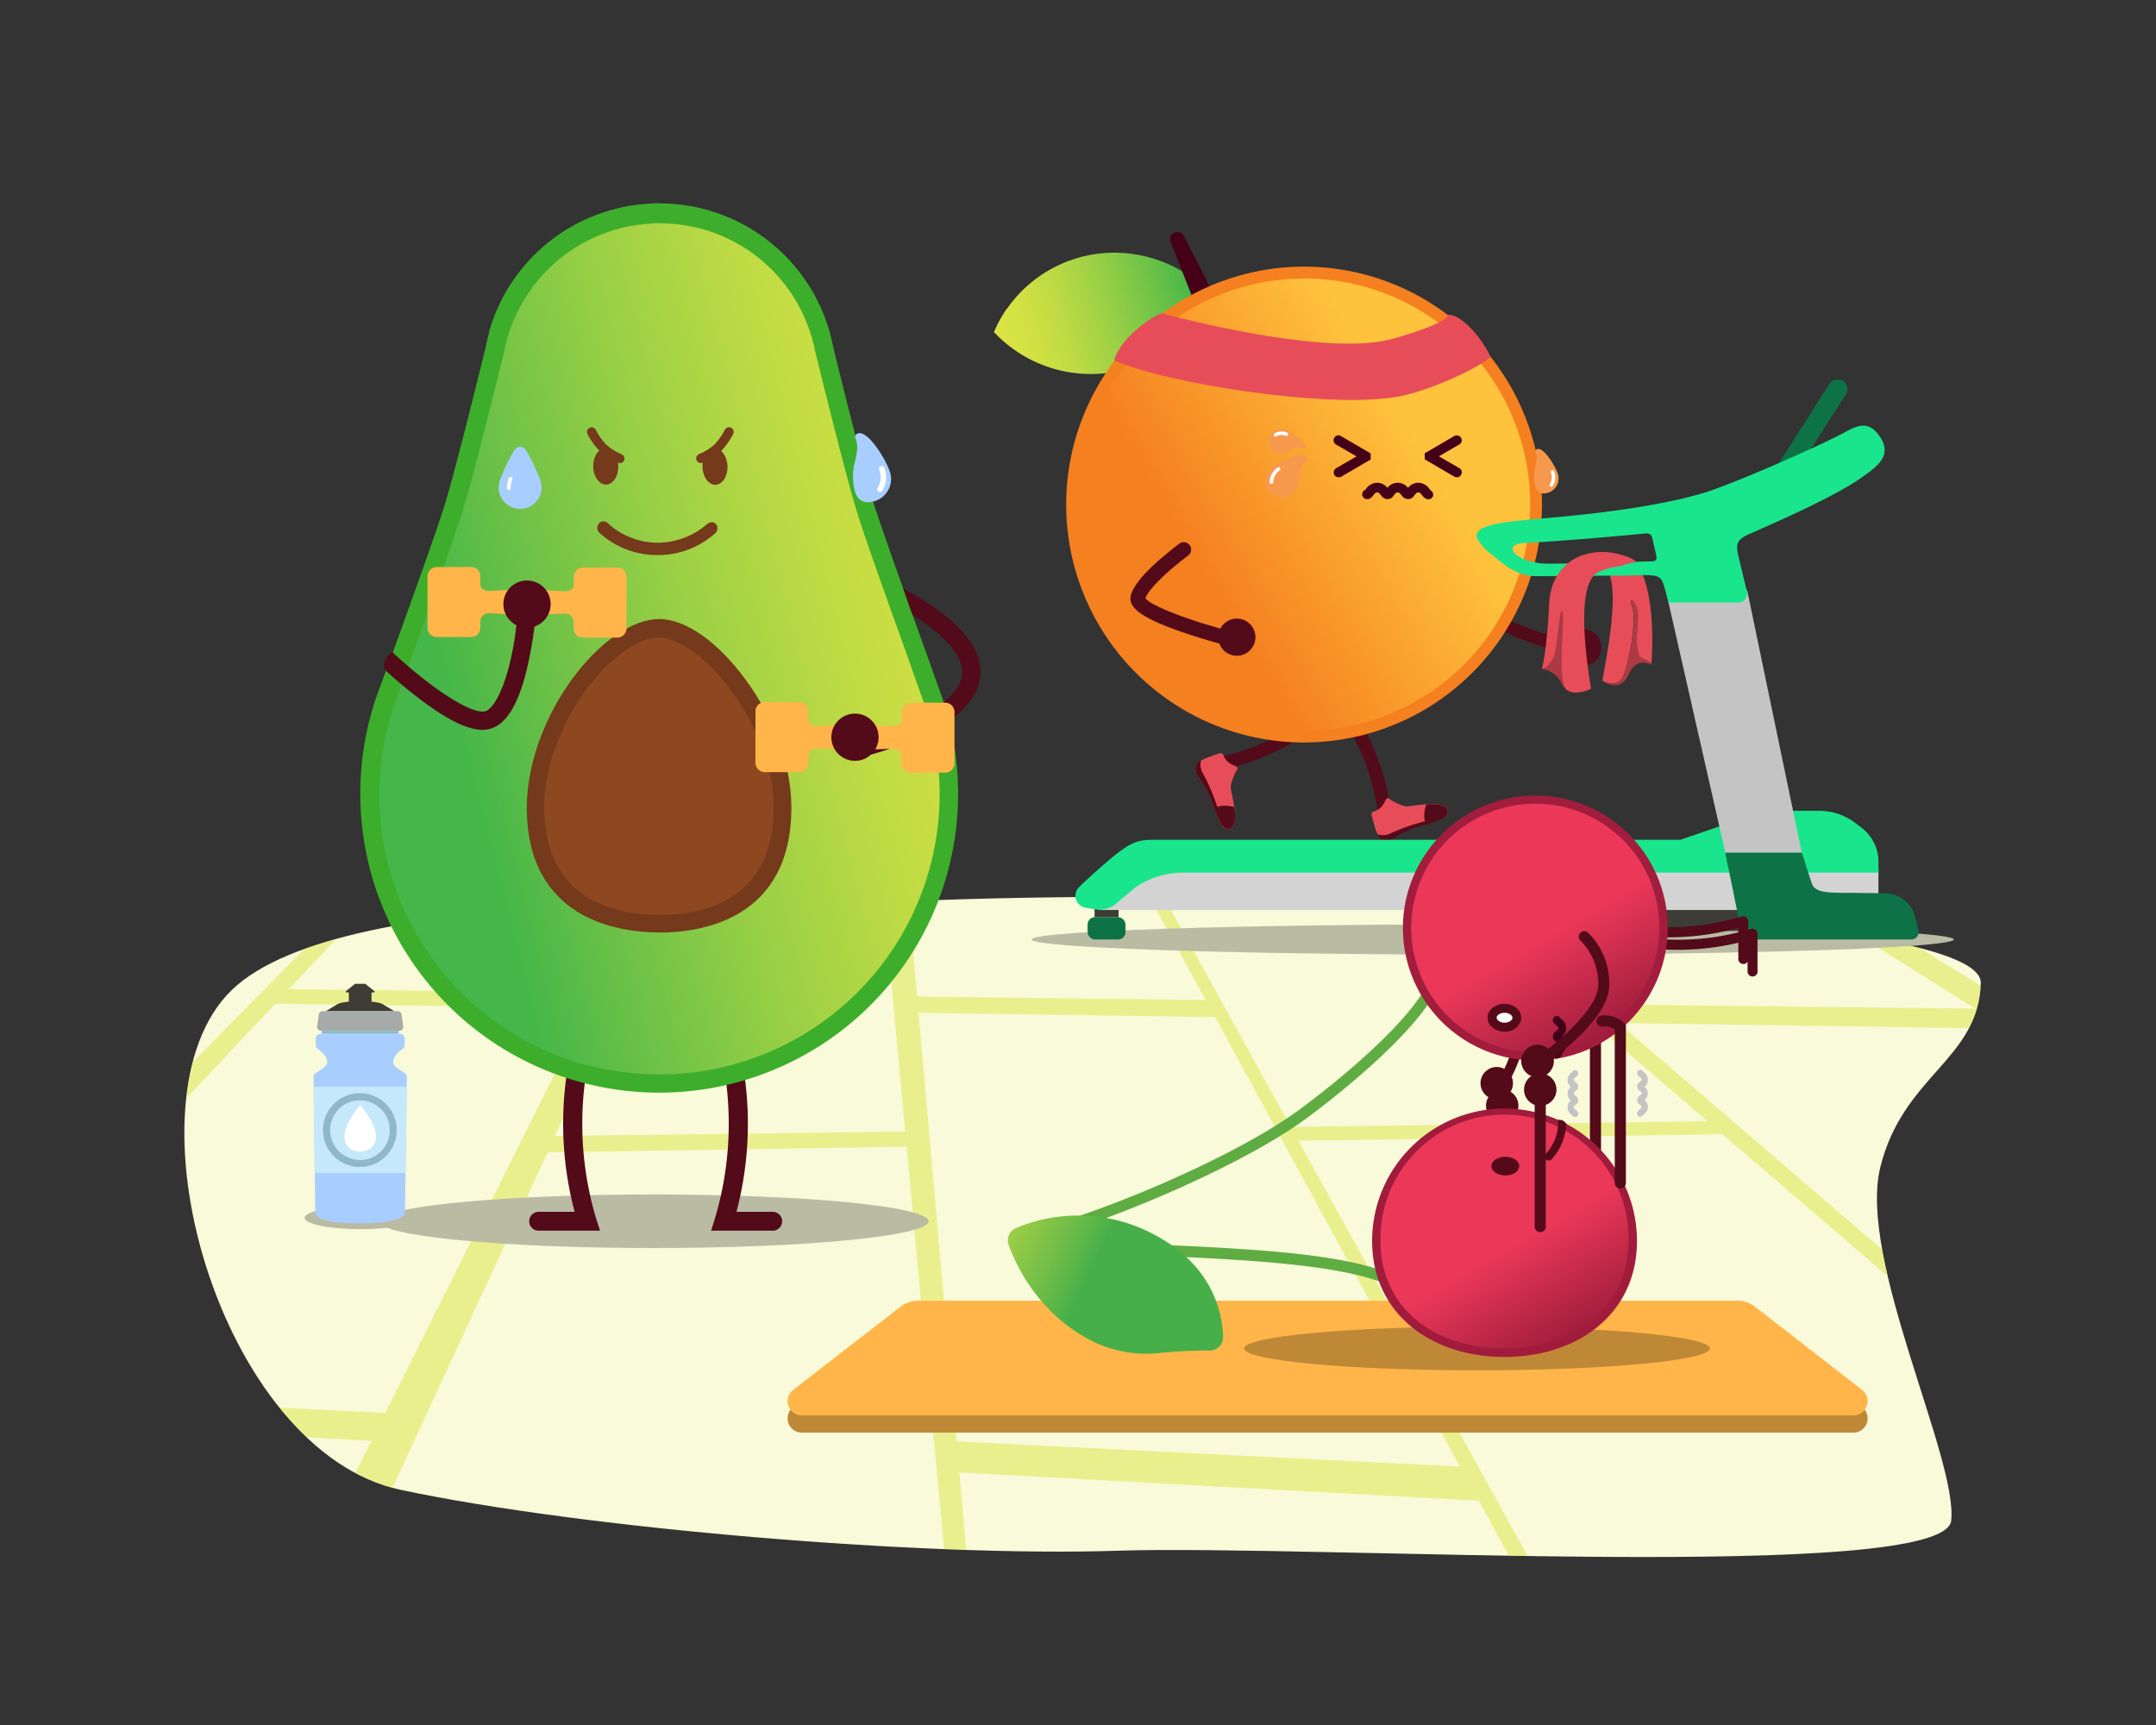<svg id="Layer_1" data-name="Layer 1" xmlns="http://www.w3.org/2000/svg" xmlns:xlink="http://www.w3.org/1999/xlink" viewBox="0 0 500 400"><rect x="0" y="0" width="500" height="400" fill="#333333" stroke="none"/><defs><style>.cls-1{fill:none;}.cls-2{clip-path:url(#clip-path);}.cls-3{fill:#f8fad9;}.cls-4{opacity:0.5;}.cls-5{fill:#dbe442;}.cls-6{fill:#bf8837;}.cls-7{fill:#e74d59;}.cls-8{fill:url(#linear-gradient);}.cls-9{fill:#530a19;}.cls-10{fill:#450018;}.cls-11{fill:url(#linear-gradient-2);}.cls-12{fill:#f58020;}.cls-13{fill:#f7994d;}.cls-14{fill:#fff;}.cls-15{fill:#440018;}.cls-16{fill:#babba3;}.cls-17{fill:#3d3c35;}.cls-18{fill:#0d7346;}.cls-19{fill:#d3d3d3;}.cls-20{fill:#19e68c;}.cls-21{fill:#c4c4c4;}.cls-22{fill:#ad3a43;}.cls-23{fill:#aa2624;}.cls-24{fill:#ffb549;}.cls-25{fill:#5fac43;}.cls-26{fill:url(#linear-gradient-3);}.cls-27{fill:url(#linear-gradient-4);}.cls-28{fill:#a21d3d;}.cls-29{fill:url(#linear-gradient-5);}.cls-30{fill:#a11b3c;}.cls-31{fill:#540a18;}.cls-32{fill:#3dae2b;}.cls-33{fill:url(#linear-gradient-6);}.cls-34{fill:#8e481f;}.cls-35{fill:#75391c;}.cls-36,.cls-39{fill:#a8ceff;}.cls-37{fill:#a6aaa9;}.cls-38{fill:#8fb8c8;}.cls-39{isolation:isolate;}.cls-40{fill:#c6e8fb;}</style><clipPath id="clip-path"><path class="cls-1" d="M216.15,208.76C183.91,210,79.81,204.32,53.74,229.58S50.91,336.53,92.88,345.46,214,361.08,259.23,359.59s191.79,7.62,193.28-7-21.69-60.52-16.45-81.89S458.79,245.8,459.37,228,289.27,205.91,216.15,208.76Z"/></clipPath><linearGradient id="linear-gradient" x1="-2607.02" y1="4985.94" x2="-2605.66" y2="4985.38" gradientTransform="matrix(26.27, -24.61, -19.14, -20.43, 164154.6, 37800.5)" gradientUnits="userSpaceOnUse"><stop offset="0" stop-color="#dae343"/><stop offset="0.11" stop-color="#d2e143"/><stop offset="0.28" stop-color="#beda44"/><stop offset="0.49" stop-color="#9bd046"/><stop offset="0.73" stop-color="#6cc247"/><stop offset="0.9" stop-color="#45b649"/><stop offset="1" stop-color="#45b649"/></linearGradient><linearGradient id="linear-gradient-2" x1="-2593.51" y1="4918.37" x2="-2593.35" y2="4917.75" gradientTransform="translate(-446700.41 -235593.76) rotate(-90) scale(90.89)" gradientUnits="userSpaceOnUse"><stop offset="0" stop-color="#fec23c"/><stop offset="0.99" stop-color="#f58020"/></linearGradient><linearGradient id="linear-gradient-3" x1="-7374.97" y1="-488.68" x2="-7413.02" y2="-456.88" gradientTransform="matrix(-1.09, 0.17, 0.35, 1.03, -7668.42, 2065.2)" gradientUnits="userSpaceOnUse"><stop offset="0" stop-color="#d7e043"/><stop offset="0.09" stop-color="#cfdd43"/><stop offset="0.23" stop-color="#bbd644"/><stop offset="0.4" stop-color="#98cb46"/><stop offset="0.6" stop-color="#6abb48"/><stop offset="0.73" stop-color="#46af49"/><stop offset="0.95" stop-color="#46af49"/></linearGradient><linearGradient id="linear-gradient-4" x1="-3069.44" y1="7081.93" x2="-3120.96" y2="7111.68" gradientTransform="translate(7452.86 3310.39) rotate(90)" gradientUnits="userSpaceOnUse"><stop offset="0" stop-color="#a01d3d"/><stop offset="0.45" stop-color="#eb3858"/></linearGradient><linearGradient id="linear-gradient-5" x1="-207.55" y1="7090.05" x2="-158.05" y2="7118.62" gradientTransform="matrix(0, -1, -1, 0, 7452.86, 103.85)" xlink:href="#linear-gradient-4"/><linearGradient id="linear-gradient-6" x1="-4473.25" y1="3457.34" x2="-4473.82" y2="3457.56" gradientTransform="translate(1014442.93 -1191593.29) scale(226.73 344.69)" gradientUnits="userSpaceOnUse"><stop offset="0" stop-color="#dae343"/><stop offset="0.11" stop-color="#d2e043"/><stop offset="0.28" stop-color="#bdda44"/><stop offset="0.49" stop-color="#9bd045"/><stop offset="0.73" stop-color="#6cc147"/><stop offset="0.9" stop-color="#45b649"/><stop offset="1" stop-color="#45b649"/></linearGradient></defs><g class="cls-2"><polygon class="cls-3" points="731.12 386.39 731.12 325.32 576.18 177.53 -21.93 210.16 -311.68 325.32 -311.68 386.39 731.12 386.39"/><g class="cls-4"><path class="cls-5" d="M679.82,365.73l-14-8.67-155.9-96.41,71.77-1.12L579,258.37l-71.36.89L473.32,238h0l-5.37-3.32-56.62-35h-6.47l55.47,34.94-90.15-1.06-37.06-31.88-3.72.22,36.75,31.62,3.48,3,28.08,24.15L299,261.89l-14.67-26.63h0l-1.5-2.74L266.7,203.34l-1.86.07,15.85,29.08-68.57-.8-2.52-30.43-4.47.11,2.61,30.27.23,2.51L210.66,263l-82.94,1.05L142,233.18l1.06-2.3h0l11.55-25h-3.73l-12.45,24.93L65.57,230l21.07-22.35L84,207.36,61.74,229.93l-2,2.06-32.9,33.32h0l-86.69,1.09,57.09-35.32,3-1.86h0L33,208.93H30.44l-33,20.24h0l-65.3-.76L-72,230.07l66.47,1-57.65,35.41-5.16,3.16-76.48,47-128.65-6.42-8.39,3.32,130.55,7.09-107.2,65.84h4.7l106.09-65.64,6.48-4L-65,269.56l89-1.39-53.46,54.17-4.54,4.6L-92.69,386.4h10.8l55.65-59,113.38,6.17L60.75,386.4H71.17L95.4,334l2.44-5.27,28.71-62.11,84.31-1.31,6.45,69.38.56,6,4.26,45.77h3.72l-4-45.56,121.56,6.61,21.23,38.95h3l-21.4-38.8-3.68-6.69-42.47-77,99.59-1.55h0l100.5,86.44,8.91,7.66L543.9,386.4h4l-34.55-29.71,154.12,8.37,33.87,21.34h11.92ZM89.75,328.3l-111.61-5.57,51.5-54.65,2.68-2.84,31.3-33.19,73.65,1.07-15.48,31-1.28,2.56Zm250,12.48-118.44-5.91-6.19-69.66-.2-2.27-2.55-28.73,69.84,1,14.55,26.69,1.09,2h0ZM504.41,349,403.59,262.29l-2-1.69-27.95-24,91.87,1.34,34.09,21.47,2.22,1.4,151.95,95.7Z"/><path class="cls-5" d="M715.44,387h-14.3l-33.89-21.34-152.11-8.27L549.57,387h-5.9l-43.9-37.75L399.46,263l-98.33,1.53L368.69,387h-4.47l-21.24-39-120.5-6.56L226.53,387h-5l-11.27-121.1L127,267.21,71.57,387H59.73L86.16,334.1-26,328l-55.64,59H-94.19L22.48,268.82l-87.28,1.36L-253.66,387h-7.1l107.38-65.94-131.39-7.14,11.16-4.42,128.6,6.42L-7.72,231.63l-67.48-1,7.24-2.86h.12l65.13.75,33-20.24h4.94l-92.84,57.45,84.19-1.06,57.22-58,4.18.43L67,229.37l71,.83,12.46-24.94h5.08l-26.86,58.15,81.26-1-2.86-30.69-2.66-30.94,5.72-.14,2.52,30.45,66.94.79-15.82-29,3.25-.13.18.34,32.11,58.22L396,260l-68.23-58.68,5.52-.33.19.17,36.89,31.73,87.7,1-55.42-34.91h8.81l.15.09,96.2,59.5,71.31-.9,5.41,2.37-72.52,1.13Zm-13.94-1.25H711L507.76,260.06l55.64-.87-55.9.7-.16-.09-96.2-59.5H407l55.5,35-92.58-1.09-37.05-31.86-1.93.12,68.41,58.82-100.76,1.27L266.34,204l-.47,0,15.88,29.13-70.21-.82L209,201.9l-3.21.07,2.79,32.12,2.74,29.53-84.6,1.06,26.88-58.17h-2.36L138.8,231.45l-74.66-.87,21.17-22.46-1.06-.1L27.09,265.94h-.27l-88.94,1.11,92.93-57.5h-.19l-33,20.25h-.18L-67.73,229l-1.13.45,65.46.95-141.29,86.77-128.71-6.43L-279,313l129.69,7.05-107,65.72H-254L-65.17,268.94H-65l90.51-1.41L-91.2,385.77h9l55.66-59h.3L88.13,333,61.76,385.77h9L126.14,266l85.29-1.32L222.7,385.77h2.47l-4.06-45.59.72,0,121.91,6.63L365,385.77h1.61L299,263.29l100.87-1.57.19.15,144.05,123.9h2.05L511.53,356l156.11,8.48.14.08Zm-45.35-28.56-152-7.59-.17-.14L372,235.91l93.77,1.37.15.09Zm-151.49-8.82,146.78,7.33L465.36,238.52l-90-1.31Zm-163.85-6.93-120.11-6,0-.54-9-101.35,70.9,1Zm-119-7.19,116.79,5.83L281.8,235.85l-68.78-1ZM90.13,328.94l-.41,0-113-5.64,86.59-91.86h.28l74.65,1.09Zm-110.6-6.77,109.84,5.48,46.9-93.92-72.38-1Z"/></g></g><path class="cls-6" d="M402.87,305.6H212.93a6.66,6.66,0,0,0-4.09,1.4l-24.9,19.29a3.3,3.3,0,0,0,2,5.91H429.84a3.3,3.3,0,0,0,2-5.91L407,307A6.66,6.66,0,0,0,402.87,305.6Z"/><path class="cls-7" d="M379.82,131a14.18,14.18,0,0,0-3.48,1.14,7.93,7.93,0,0,1-1.86.47s0,0-.05,0a1,1,0,0,1-.44.1c-.3,0-.6.07-.9.05a10.37,10.37,0,0,1,.6,2c1.41,7.66-2.33,22.93-2,23.14h0l0,0c.32.16,3.15,1.55,4.48-.57s3.53-13.3,2.34-16.64,1.35-.5,1.35,1.81-1.08,9.35,1,10.19,2.09,1.3,2.09,1.33C383,153.83,384.38,138.4,379.82,131Z"/><path id="Path" class="cls-8" d="M233.51,71.55a30.5,30.5,0,0,0-3,5.45,30.81,30.81,0,0,0,27.65,9.29,30.27,30.27,0,0,0,22.74-18,30.88,30.88,0,0,0-24.54-9.62,30.32,30.32,0,0,0-22.8,12.89Z"/><path class="cls-9" d="M342,139.33a10.45,10.45,0,0,0,4.82,6.08c7.32,4.16,17,6.13,17.37,6.21a1.47,1.47,0,1,0,.58-2.89c-.09,0-9.59-2-16.49-5.89-6.13-3.48-3.56-13.64-3.54-13.74a1.47,1.47,0,1,0-2.85-.75C341.79,128.69,340.36,134.31,342,139.33Z"/><circle id="Oval" class="cls-9" cx="367.05" cy="150.11" r="4.3" transform="translate(128.07 466.57) rotate(-75.18)"/><path id="Path-2" data-name="Path" class="cls-9" d="M329.22,190.79l-7.28,2.7a1.57,1.57,0,0,1-1.35-.16,1.5,1.5,0,0,1-.67-1.19,53.54,53.54,0,0,0-10.56-28.5,1.53,1.53,0,0,1,.18-2.15,1.51,1.51,0,0,1,2.14.18,55.82,55.82,0,0,1,11.08,28.26l5.4-2a1.51,1.51,0,0,1,1,2.83Z"/><path id="Path-3" data-name="Path" class="cls-9" d="M282.57,185.84a1.44,1.44,0,0,1-.47-.57l-3.31-7a1.55,1.55,0,0,1,0-1.36,1.57,1.57,0,0,1,1.12-.8,53.57,53.57,0,0,0,27.43-13.2A1.5,1.5,0,0,1,309.5,165a55.88,55.88,0,0,1-27.13,13.73l2.45,5.22a1.54,1.54,0,0,1-.41,1.81,1.52,1.52,0,0,1-1.84.08Z"/><path id="Path-4" data-name="Path" class="cls-10" d="M279.8,69.46a1.89,1.89,0,0,0,1-1.15,2.11,2.11,0,0,0-.15-1.61L274.74,55a1.87,1.87,0,0,0-2.27-1.08,1.66,1.66,0,0,0-1,2.18l4.88,12.37a2.26,2.26,0,0,0,1.19,1.24,2.07,2.07,0,0,0,1.67,0Z"/><circle id="Oval-2" data-name="Oval" class="cls-11" cx="302.57" cy="117.45" r="53.91" transform="translate(5.57 248.35) rotate(-45)"/><path id="Shape" class="cls-12" d="M302.44,172.17A55.17,55.17,0,1,1,357.6,117a55.17,55.17,0,0,1-55.16,55.16Zm0-107.58A52.43,52.43,0,1,0,354.87,117a52.42,52.42,0,0,0-52.43-52.42Z"/><circle id="Oval-3" data-name="Oval" class="cls-9" cx="286.82" cy="147.74" r="4.31" transform="translate(88.77 402.43) rotate(-79.38)"/><path class="cls-9" d="M285.61,149.94a1.52,1.52,0,0,1-.42-.06c-.23-.06-5.76-1.47-11.29-3.4-8.85-3.08-12.23-5.46-11.69-8.22.69-3.5,6.44-8.5,11.13-12.08l.1-.08a1.72,1.72,0,0,1,2.33,2.52s-.13.12-.35.29c-6.11,4.66-9.27,8.22-9.79,9.81,1.19,1.73,10.36,5.27,20.41,7.84a1.72,1.72,0,0,1-.43,3.38Z"/><path class="cls-13" d="M355.88,112c.3,1.89,1.16,2.78,3,2.29a3.47,3.47,0,0,0,2.46-4.22c-.49-1.85-3.66-7-5.1-5.79-.44.37.19,1,.14,2C356.31,108.17,355.42,109.14,355.88,112Z"/><path class="cls-14" d="M359.77,112.89a.42.42,0,0,1-.21-.06.41.41,0,0,1-.13-.56,3,3,0,0,0,.23-2.71.41.41,0,0,1,.76-.3,3.84,3.84,0,0,1-.3,3.44A.42.42,0,0,1,359.77,112.89Z"/><path class="cls-13" d="M296.24,105.06a2.76,2.76,0,0,1-1.95-3.53,2.85,2.85,0,0,1,3.53-1.94c1.51.44,5.72,3.15,4.67,4.31-.32.35-.79-.17-1.64-.15C299.27,103.78,298.58,105.49,296.24,105.06Z"/><path class="cls-14" d="M295.79,101.25a.4.4,0,0,1-.35-.21.4.4,0,0,1,.14-.55,3.2,3.2,0,0,1,2.9-.18.4.4,0,0,1,.22.53.41.41,0,0,1-.53.22,2.46,2.46,0,0,0-2.18.13A.36.36,0,0,1,295.79,101.25Z"/><path class="cls-13" d="M300,114.32a3.73,3.73,0,0,1-5.46-.31,3.85,3.85,0,0,1,.3-5.46c1.59-1.43,7.76-4.33,8.34-2.27.17.61-.77.78-1.36,1.76C300.75,109.89,302.23,111.93,300,114.32Z"/><path class="cls-14" d="M294.85,112.2h0a.41.41,0,0,1-.39-.43,4.21,4.21,0,0,1,1.82-3.35.39.39,0,0,1,.56.1.4.4,0,0,1-.09.56,3.45,3.45,0,0,0-1.48,2.72A.42.42,0,0,1,294.85,112.2Z"/><path class="cls-7" d="M318.11,189.21a.78.78,0,0,1,.39-1,3.92,3.92,0,0,0,2.4-1.87c.5-.94.78-1.56,1.34-1.08s3.1,1.85,4.26,1.72c2.79-.31,8.35-1.36,9.15.72s-2.58,2.68-7.22,4.11-5.34,3.53-7.82,2.92C319.33,194.45,318.6,190.74,318.11,189.21Z"/><path class="cls-9" d="M335.41,189.1a1.23,1.23,0,0,0,.24-1.37c-.48-1.23-2.62-1.36-4.86-1.21a7.65,7.65,0,0,0-.3,1,7.12,7.12,0,0,0-.05,2.94,47.16,47.16,0,0,0-8.07,2.83,3.75,3.75,0,0,1-2.92.15c.33.72.71,1.25,1.16,1.36,2.48.61,3.18-1.49,7.82-2.92l2.19-.67h0l.15,0,.06,0,.51-.16h0l1.47-.48h0a11.49,11.49,0,0,0,1.57-.65h0a3.57,3.57,0,0,0,1-.71Z"/><path class="cls-7" d="M282.68,174.7a.78.78,0,0,1,1,.32,3.94,3.94,0,0,0,2,2.26c1,.43,1.62.66,1.18,1.26s-1.62,3.23-1.41,4.37c.51,2.77,1.94,8.23-.07,9.18s-2.85-2.39-4.61-6.91-3.9-5.08-3.47-7.59C277.55,176.29,281.19,175.3,282.68,174.7Z"/><path class="cls-9" d="M284,191.94a1.24,1.24,0,0,0,1.38.15c1.19-.56,1.17-2.71.86-4.94a8.17,8.17,0,0,0-1-.22,7.06,7.06,0,0,0-2.94.15,46.08,46.08,0,0,0-3.39-7.84,3.79,3.79,0,0,1-.36-2.91c-.69.38-1.19.8-1.27,1.26-.43,2.51,1.71,3.07,3.47,7.59l.82,2.14h0l.05.14,0,.06c.07.17.13.34.2.5v0c.2.51.39,1,.58,1.43h0a14.29,14.29,0,0,0,.76,1.52h0a3.55,3.55,0,0,0,.79.95Z"/><path class="cls-15" d="M310.45,110.67a1.28,1.28,0,0,1-1-.52,1.2,1.2,0,0,1,.38-1.56l4.76-2.76-4.76-2.76a1.09,1.09,0,0,1-.38-1.56,1.06,1.06,0,0,1,1.57-.37l6.85,4v1.41l-6.85,4A1.76,1.76,0,0,1,310.45,110.67Z"/><path class="cls-15" d="M337.86,110.67a1.71,1.71,0,0,1-.6-.15l-6.85-4v-1.41l6.85-4a1.2,1.2,0,0,1,1.57.38,1.11,1.11,0,0,1-.38,1.56l-4.76,2.76,4.76,2.75a1.09,1.09,0,0,1,.38,1.56A1,1,0,0,1,337.86,110.67Z"/><path class="cls-15" d="M317,115.73a1.1,1.1,0,0,1-1.05-.81,1.12,1.12,0,0,1,.67-1.34l.08-.08a3.27,3.27,0,0,1,2.68-1.56,3.06,3.06,0,0,1,2.38,1.19,3,3,0,0,1,4.77,0,3.07,3.07,0,0,1,2.38-1.19,3.27,3.27,0,0,1,2.68,1.56c.08.08.08.08.08.15a1.16,1.16,0,0,1,.67,1.34,1.14,1.14,0,0,1-1.42.74,2.18,2.18,0,0,1-1.11-.89c-.38-.45-.6-.67-.9-.67s-.52.22-.89.67a1.65,1.65,0,0,1-1.49.89,1.81,1.81,0,0,1-1.49-.89c-.37-.45-.6-.67-.89-.67s-.53.22-.9.67a1.65,1.65,0,0,1-1.49.89,1.81,1.81,0,0,1-1.49-.89c-.37-.45-.59-.67-.89-.67s-.52.22-.89.67a2.23,2.23,0,0,1-1.12.89Zm14.67-2.15Zm0,0Zm0,0Zm-15,0Zm0,0Z"/><path class="cls-7" d="M323.09,78.53c-13.79,4-44.61-3.47-53.49-5.85-1-.26-9.74,5.26-11.19,10.86,11.32,5.25,49.45,11.36,65.75,8.44,7.52-1.34,19-6.81,21.54-9.21-3-6.24-8-10.25-9.95-9.73C335.75,73,336.87,74.58,323.09,78.53Z"/><ellipse id="Oval-4" data-name="Oval" class="cls-16" cx="346.18" cy="217.85" rx="106.93" ry="3.53"/><rect class="cls-17" x="253.84" y="210.43" width="5.57" height="2.25"/><path class="cls-18" d="M366.7,217.85h-5.41a1.69,1.69,0,0,1-1.69-1.68V214.8h8.79v1.37A1.69,1.69,0,0,1,366.7,217.85Z"/><rect class="cls-18" x="252.23" y="212.68" width="8.79" height="5.17" rx="1.69"/><path class="cls-17" d="M404.2,215.86H358a1.69,1.69,0,0,1-1.69-1.68V209.5a1.69,1.69,0,0,1,1.69-1.69h44.51a1.69,1.69,0,0,1,1.69,1.69Z"/><polygon class="cls-19" points="435.63 201.6 435.63 211.01 254.77 211.01 264.79 201.6 435.63 201.6"/><path class="cls-20" d="M431.68,191.91l-1.44-1.09a13.9,13.9,0,0,0-8.38-2.81H409.28l-19.58,6.73H269.43c-5.17,0-6.37-.44-13.33,5.64-2.91,2.53-4.77,4.26-5.94,5.41l0,0a2.81,2.81,0,0,0,1.63,4.69l3,.5a6.38,6.38,0,0,0,4.11-1.5l4.38-3.69a19.41,19.41,0,0,1,11-3.44H435.64v-2.51A10,10,0,0,0,431.68,191.91Z"/><rect class="cls-18" x="402.38" y="99.75" width="32.52" height="4.51" rx="2.25" transform="translate(107.63 400.23) rotate(-57.49)"/><polygon class="cls-21" points="405.2 136.92 402.94 136.92 391.58 136.89 386.3 136.88 400.13 197.76 405.83 197.76 415.42 197.76 417.86 197.76 405.2 136.92"/><path class="cls-20" d="M436,101.31c-2.3-3.46-4.65-3-7.7-1.32-6.13,3.4-27,12.5-33.42,14.38-13.27,3.92-32.71,5.47-39,6-9.89.9-14.57,1.82-13.19,4.72a11.74,11.74,0,0,0,3.18,3.43c3,2.43,5.76,5.08,10.54,5.08,5.57,0,14.92-.14,20.23-.14s8.18-.71,9,1.61a46.49,46.49,0,0,1,1.3,4.65h16.19a2.08,2.08,0,0,0,2-2.58c-.58-2.37-1.44-5.87-2-8.3s-.4-3.62,2-4.75,19.94-8.5,26.84-13.54C435.52,108.07,438.84,105.55,436,101.31Zm-52.62,28.84c-4,.16-18.8.54-24.28.56-7.21,0-11.54-4.52-5.32-4.82,9.39-.45,24-1.82,28.06-2.21a1.25,1.25,0,0,1,1.33,1l1,4.46A.85.85,0,0,1,383.42,130.15Z"/><path class="cls-18" d="M420.18,204.86c.7,2.06,3.32,2.18,8.29,2.18,2.12,0,6.82.06,8.86.12a7.2,7.2,0,0,1,6.79,5.42l.78,3.19a1.68,1.68,0,0,1-1.64,2.08H405.58a1.69,1.69,0,0,1-1.66-1.35l-3.79-18.74h17.73S419.16,201.82,420.18,204.86Z"/><polygon class="cls-18" points="418.91 200.99 400.75 200.99 400.13 197.76 417.86 197.76 418.91 200.99"/><path class="cls-22" d="M363.13,159.82a3.5,3.5,0,0,1-.8-1.08c-1.74-3.55-4.73-3.55-4.73-3.55s2.67-.7,3.27-4.93,1.08-10.33,1.51-8S361.11,157,363.13,159.82Z"/><path class="cls-23" d="M367,158.81a8.63,8.63,0,0,1-3.37.89h0s1.53-1.23,1.59-4.41c0-3-.8-8.86.28-10.09C365.79,151.92,367.06,158.6,367,158.81Z"/><path class="cls-22" d="M383,154.09h0l0,0c-.26.1-3.4-2-5.27,2.25s-5.41,2-6,1.61c.32.16,3.15,1.55,4.48-.57s3.53-13.3,2.34-16.64,1.35-.5,1.35,1.81-1.08,9.35,1,10.19S383,154.06,383,154.09Z"/><path class="cls-7" d="M371.39,132.41a9.57,9.57,0,0,1,3.17-.91c.77-.16,1.53-.31,2.28-.54a10.17,10.17,0,0,1,1.86-.48c.25-.09.49-.2.75-.28a6.59,6.59,0,0,0-1.3-.78c-8.79-3.75-18.4,0-18.89,10.64s-1.66,15.13-1.66,15.13,2.67-.7,3.27-4.93,1.08-10.33,1.51-8-1.27,14.67.75,17.54h0a3.43,3.43,0,0,0,2.35.8h.1a8.7,8.7,0,0,0,3.37-.89c.05-.21-1.22-6.89-1.5-13.61C367.17,139.66,367.81,133.19,371.39,132.41Z"/><path class="cls-24" d="M402.87,301.61H212.93a6.66,6.66,0,0,0-4.09,1.4l-24.9,19.29a3.3,3.3,0,0,0,2,5.91H429.84a3.3,3.3,0,0,0,2-5.91L407,303A6.66,6.66,0,0,0,402.87,301.61Z"/><g id="text"><path class="cls-9" d="M370,283.33a1.28,1.28,0,0,1-1.28-1.28v-44.4a1.29,1.29,0,1,1,2.57,0v44.4A1.28,1.28,0,0,1,370,283.33Z"/><circle class="cls-9" cx="348.38" cy="256.39" r="3.76"/><path class="cls-9" d="M348.38,289.45a1.28,1.28,0,0,1-1.28-1.28V258.68a1.29,1.29,0,0,1,2.57,0v29.49A1.28,1.28,0,0,1,348.38,289.45Z"/><path class="cls-25" d="M327.57,301.32a1.34,1.34,0,0,1-.91-.37c-7.5-7.37-33.92-8.62-57.22-9.72-13.08-.62-25.43-1.2-34.17-2.77a1.29,1.29,0,0,1,.08-2.55c12.12-1.45,49.51-16.29,66.42-28.91,17.64-13.16,30-26.2,30-31.7a1.29,1.29,0,1,1,2.57,0c0,7.85-16.69,23.09-31,33.76-14.59,10.89-44.25,23.41-60.45,27.86,7.66.84,17,1.28,26.7,1.74,24.93,1.17,50.7,2.39,58.91,10.45a1.29,1.29,0,0,1-.9,2.21Z"/><path class="cls-26" d="M235.58,284.78a3.07,3.07,0,0,0-1.66,3.88c1.79,4.95,6.79,15.52,18.45,21.84a28.33,28.33,0,0,0,16.71,3.23,106.19,106.19,0,0,1,11.49-.57,3.06,3.06,0,0,0,3.08-3.14c-.16-5.4-2.26-16.42-15.76-23.62A37.34,37.34,0,0,0,235.58,284.78Z"/><ellipse class="cls-6" cx="342.53" cy="312.69" rx="54.01" ry="5.06"/><path class="cls-9" d="M407.58,225.15v-8.64a1.16,1.16,0,0,0-.47-.94,1.18,1.18,0,0,0-1-.18,58.6,58.6,0,0,1-34,0,1.17,1.17,0,1,0-.67,2.24,60.94,60.94,0,0,0,33.84.43v7.09a1.17,1.17,0,1,0,2.33,0Z"/><path class="cls-9" d="M405.44,222.26v-8.64a1.16,1.16,0,0,0-.47-.94,1.18,1.18,0,0,0-1-.18,58.6,58.6,0,0,1-34,0,1.17,1.17,0,1,0-.67,2.24,60.94,60.94,0,0,0,33.84.43v7.09a1.17,1.17,0,1,0,2.33,0Z"/><path class="cls-9" d="M354.55,233a37.32,37.32,0,0,0-.78-7.56l-.65-3.16a1.17,1.17,0,0,0-2.29.47l.65,3.17a34.67,34.67,0,0,1-4.37,25.19,1.16,1.16,0,1,0,2,1.21A37,37,0,0,0,354.55,233Z"/><circle class="cls-27" cx="356.06" cy="215.19" r="29.74"/><path class="cls-28" d="M356.06,245.9a30.71,30.71,0,1,1,30.71-30.71A30.74,30.74,0,0,1,356.06,245.9Zm0-2a28.77,28.77,0,1,0-28.77-28.76A28.79,28.79,0,0,0,356.06,244Z"/><path class="cls-29" d="M319.18,287.77a29.74,29.74,0,0,1,59.48,0c0,16.42-13.32,25.91-29.74,25.91S319.18,304.19,319.18,287.77Z"/><path class="cls-30" d="M379.63,287.77c0,16.93-13.78,26.88-30.71,26.88s-30.71-9.95-30.71-26.88a30.71,30.71,0,1,1,61.42,0Zm-59.48,0c0,15.86,12.91,24.93,28.77,24.93s28.76-9.07,28.76-24.93a28.77,28.77,0,1,0-57.53,0Z"/><ellipse class="cls-31" cx="349.1" cy="270.4" rx="3.23" ry="2.17"/><path class="cls-31" d="M363.23,260.6a12.9,12.9,0,0,1-3.37,8.2.93.93,0,0,1-1.37-1.26,10.88,10.88,0,0,0,2.87-7.85A1.81,1.81,0,0,1,363.23,260.6Z"/><path class="cls-15" d="M360.15,236.47a.88.88,0,0,1,.66-.84.91.91,0,0,1,1.09.54l.06.06a2.67,2.67,0,0,1,1.27,2.17,2.49,2.49,0,0,1-1,1.94,2.41,2.41,0,0,1,0,3.86c.43.36-1,1.51-1.38,1.21a1.33,1.33,0,0,1-.73-1.21,1.47,1.47,0,0,1,.73-1.21c.36-.3.54-.48.54-.72s-.18-.42-.54-.73a1.32,1.32,0,0,1-.73-1.2,1.44,1.44,0,0,1,.73-1.21c.36-.3.54-.48.54-.73s-.18-.42-.54-.72a1.77,1.77,0,0,1-.73-.91Zm1.75,11.9Zm0,0Zm0,0Zm0-12.14Zm0,0Z"/><circle class="cls-9" cx="357.2" cy="252.67" r="3.76"/><path class="cls-9" d="M353.43,248.12a3.78,3.78,0,1,0,0-4.18A3.75,3.75,0,0,0,353.43,248.12Z"/><path class="cls-9" d="M344,253.29a3.76,3.76,0,1,0,1-5.22,3.76,3.76,0,0,0-1,5.22Z"/><path class="cls-9" d="M357.2,285.73a1.29,1.29,0,0,1-1.29-1.29V255a1.29,1.29,0,1,1,2.57,0v29.48A1.28,1.28,0,0,1,357.2,285.73Z"/><path class="cls-9" d="M357.63,247.15a1.29,1.29,0,0,1-.74-2.34c3.83-2.68,13.76-10.82,13.76-16.33a14,14,0,0,0-4-10.24,1.29,1.29,0,1,1,1.69-1.94,16.55,16.55,0,0,1,4.86,12.18c0,3.43-2.54,7.6-7.55,12.39a71.32,71.32,0,0,1-7.31,6A1.37,1.37,0,0,1,357.63,247.15Z"/><path class="cls-9" d="M375.77,275.59a1.29,1.29,0,0,1-1.29-1.29V238.76a3.94,3.94,0,0,0-2.69-.72,1.29,1.29,0,1,1-.44-2.54,6.46,6.46,0,0,1,5.33,1.77l.38.38V274.3A1.29,1.29,0,0,1,375.77,275.59Z"/><ellipse class="cls-14" cx="348.91" cy="236" rx="2.18" ry="2.87" transform="translate(111.4 583.87) rotate(-89.75)"/><path class="cls-31" d="M352.76,236.52a3.75,3.75,0,0,1-3.86,2.7,4.36,4.36,0,0,1-2.65-.87,2.86,2.86,0,0,1,0-4.73,4.31,4.31,0,0,1,2.66-.84h0a4.38,4.38,0,0,1,2.65.86,3,3,0,0,1,1.24,2.37A2.74,2.74,0,0,1,352.76,236.52Zm-5.67-.66a.53.53,0,0,0,0,.13,1,1,0,0,0,.43.72,2.4,2.4,0,0,0,1.4.44c1.08,0,1.83-.61,1.83-1.15a.92.92,0,0,0-.43-.72,2.32,2.32,0,0,0-1.39-.43h0a2.31,2.31,0,0,0-1.41.42A1.09,1.09,0,0,0,347.09,235.86Z"/></g><path class="cls-21" d="M379.68,248.81a.73.73,0,0,1,.54-.69.74.74,0,0,1,.89.44l.05.05a2.19,2.19,0,0,1,1,1.77,2,2,0,0,1-.79,1.58,2,2,0,0,1,0,3.14,2,2,0,0,1,.79,1.58,2.19,2.19,0,0,1-1,1.77c-.05.05-.05.05-.1.05a.77.77,0,0,1-.89.44.75.75,0,0,1-.49-.93,1.49,1.49,0,0,1,.59-.74c.3-.25.44-.4.44-.59s-.14-.35-.44-.59a1.11,1.11,0,0,1-.59-1,1.2,1.2,0,0,1,.59-1c.3-.24.44-.39.44-.59s-.14-.34-.44-.59a1.1,1.1,0,0,1-.59-1,1.22,1.22,0,0,1,.59-1c.3-.24.44-.39.44-.59s-.14-.34-.44-.59a1.52,1.52,0,0,1-.59-.73Zm1.43,9.69Zm0,0Zm0,0Zm0-9.89Zm0,0Z"/><path class="cls-21" d="M366,249.06a1.52,1.52,0,0,1-.59.73c-.3.25-.45.35-.45.59s.15.35.45.59a1.22,1.22,0,0,1,.59,1,1.1,1.1,0,0,1-.59,1c-.3.25-.45.39-.45.59s.15.35.45.59a1.2,1.2,0,0,1,.59,1,1.11,1.11,0,0,1-.59,1c-.3.24-.45.34-.45.59s.15.34.45.59a1.49,1.49,0,0,1,.59.74.73.73,0,0,1-1.38.49s0,0-.1-.05a2.19,2.19,0,0,1-1-1.77,2,2,0,0,1,.79-1.58,2,2,0,0,1,0-3.14,2,2,0,0,1-.79-1.58,2.19,2.19,0,0,1,1-1.77l.05-.05a.74.74,0,0,1,.89-.44.73.73,0,0,1,.54.69Zm-1.43,9.44Zm0,0Zm0,0Zm0-9.89Zm0,0Z"/><g id="Group_4133" data-name="Group 4133"><g id="Group_4054" data-name="Group 4054"><ellipse id="Ellipse_984" data-name="Ellipse 984" class="cls-16" cx="151.62" cy="283.19" rx="63.72" ry="6.21"/><g id="Group_4052" data-name="Group 4052"><path class="cls-9" d="M139.16,285.38H124.92a2.19,2.19,0,1,1,0-4.38h8.34a79.86,79.86,0,0,1,.85-43.85,2.19,2.19,0,0,1,4.13,1.46h0a76.88,76.88,0,0,0,0,43.93Z"/><path class="cls-9" d="M179.22,285.38H164.91l.89-2.84a76.83,76.83,0,0,0,0-43.93,2.19,2.19,0,0,1,4.14-1.46,80,80,0,0,1,.85,43.85h8.41a2.19,2.19,0,1,1,0,4.38Z"/><g id="Group_4051" data-name="Group 4051"><path id="Path_8764" data-name="Path 8764" class="cls-32" d="M86.63,163.63a69.32,69.32,0,1,0,132.49,0h0c-.22-.73-1.9-5.48-3.88-11-4.31-12-10.81-30.11-12.64-35.95-2.34-7.82-7.38-28.06-9.42-36.39v-.08c-.22-1-.44-2-.74-3.07V77l-.07-.15a41,41,0,0,0-38.22-29.67l-2-.07-2,.14a41,41,0,0,0-36.69,29.53V77c-.29,1.09-.58,2.12-.73,3.07v.07c-2.05,8.33-7.09,28.65-9.43,36.39-1.75,5.85-8.33,24-12.64,36-2.12,5.55-3.8,10.23-4.09,11.1Z"/><path id="Path_8765" data-name="Path 8765" class="cls-33" d="M152.91,249.14a65,65,0,0,0,65-65.12A64.38,64.38,0,0,0,215,165V165c-.22-.58-1.83-5.12-3.37-9.43l-.43-1.31c-4.32-12-10.89-30.18-12.65-36.18-2.26-7.45-6.94-26.16-9.5-36.61a.29.29,0,0,0-.07-.22v-.07c-.15-.8-.37-1.68-.66-2.7l-.07-.22a36.59,36.59,0,0,0-34.2-26.46l-1.76-.07-1.75.15a36.64,36.64,0,0,0-32.81,26.38l-.07.22A25.73,25.73,0,0,0,117,81.2v.08a.29.29,0,0,1-.07.22c-2.56,10.45-7.24,29.08-9.51,36.61-1.82,5.92-8.33,24-12.56,36l-.52,1.32c-1.6,4.38-3.21,8.91-3.43,9.64,0,.08,0,.08-.07.15A65,65,0,0,0,134,246.43,71.44,71.44,0,0,0,152.91,249.14Z"/><path id="Path_8766" data-name="Path 8766" class="cls-34" d="M133.32,158.15c-6.43,8.85-10.23,19.73-10.23,29.16,0,25.43,20.83,28.14,29.82,28.14s29.82-2.78,29.82-28.14c0-20.17-17.76-42.68-29.82-42.68C146.92,144.56,139.46,149.75,133.32,158.15Z"/><g id="Path_8767" data-name="Path 8767"><path class="cls-1" d="M152.91,216.25c9.21,0,30.7-2.85,30.7-29,0-9.5-3.88-20.24-10.53-29.45-6.35-8.7-14.1-14.1-20.09-14.1-6.21,0-14,5.33-20.24,13.95-6.51,9-10.46,20.1-10.46,29.67C122.22,213.48,143.71,216.25,152.91,216.25Z"/><path class="cls-35" d="M152.91,212.16c9.94,0,26.53-3.22,26.53-24.92,0-8.62-3.58-18.49-9.79-27s-12.94-12.42-16.81-12.42c-4.89,0-11.54,4.82-17,12.21-6.07,8.33-9.65,18.48-9.65,27.18.07,21.7,16.74,24.92,26.67,24.92m0,4.09c-9.2,0-30.69-2.85-30.69-29,0-9.57,3.87-20.68,10.45-29.67,6.29-8.62,14-14,20.24-14S166.65,149,173,157.72c6.72,9.2,10.52,19.95,10.52,29.45C183.61,213.48,162.12,216.25,152.91,216.25Z"/></g></g></g></g><ellipse class="cls-35" cx="165.81" cy="108.21" rx="2.9" ry="4.21" transform="translate(-2.77 4.37) rotate(-1.5)"/><ellipse class="cls-35" cx="140.47" cy="108.16" rx="2.9" ry="4.21" transform="translate(-2.78 3.71) rotate(-1.5)"/><path class="cls-35" d="M152.45,128.71a19.81,19.81,0,0,0,13.48-5.12,1.55,1.55,0,0,0,.17-2,1.47,1.47,0,0,0-1-.51,2.42,2.42,0,0,0-1,.34,17.72,17.72,0,0,1-11.44,4.44,17.22,17.22,0,0,1-11.78-4.61,1.25,1.25,0,0,0-1-.34,1.23,1.23,0,0,0-1,.51,1.56,1.56,0,0,0,0,2A19.82,19.82,0,0,0,152.45,128.71Z"/><path class="cls-35" d="M143.74,107.37a1.12,1.12,0,0,1-.4-.07,15.32,15.32,0,0,1-4.23-2.66,16.94,16.94,0,0,1-2.87-4,1.08,1.08,0,0,1,.49-1.44,1.06,1.06,0,0,1,1.43.48,15.12,15.12,0,0,0,2.44,3.44,13.12,13.12,0,0,0,3.55,2.22,1.07,1.07,0,0,1-.41,2.06Z"/><path class="cls-35" d="M162.54,107.37a1.07,1.07,0,0,1-1-.67,1.06,1.06,0,0,1,.59-1.39,13.12,13.12,0,0,0,3.55-2.22,14.92,14.92,0,0,0,2.43-3.44,1.07,1.07,0,0,1,1.92,1,16.76,16.76,0,0,1-2.86,4,15.31,15.31,0,0,1-4.24,2.66A1.12,1.12,0,0,1,162.54,107.37Z"/><path class="cls-9" d="M198.14,175.94a2.11,2.11,0,0,1-.45-4.17c6.56-1.43,23.9-6.9,25.37-14.92.93-5-5.33-10.45-11.45-14.29l-2.17-6.1a70.92,70.92,0,0,1,7,4.25c8.17,5.7,11.81,11.38,10.79,16.91-1,5.37-6.21,10.1-15.52,14a81.9,81.9,0,0,1-13.1,4.22A1.73,1.73,0,0,1,198.14,175.94Z"/><path class="cls-24" d="M143.18,131.61l-7.94,0a2.17,2.17,0,0,0-2.18,2.16s0,1.4,0,1.86c0,.91-.84,1.48-2.05,1.49-.24,0-7.57-.43-9-.44-2.13,0-8.49.36-8.49.36-1.25,0-2.09-.59-2.11-1.52,0-.46,0-1.86,0-1.86a2.17,2.17,0,0,0-2.15-2.18l-7.94,0a2.17,2.17,0,0,0-2.18,2.16l0,6.05,0,5.85a2.17,2.17,0,0,0,2.16,2.18l7.93,0a2.17,2.17,0,0,0,2.18-2.15s0-1.12,0-1.49a1.93,1.93,0,0,1,2.13-1.88s6.41.34,8.57.35,8-.22,8.86-.25a1.91,1.91,0,0,1,2.06,1.89c0,.37,0,1.49,0,1.49a2.17,2.17,0,0,0,2.16,2.17l7.94,0a2.16,2.16,0,0,0,2.17-2.15l0-6.09,0-5.82A2.17,2.17,0,0,0,143.18,131.61Z"/><path class="cls-24" d="M219.23,162.94l-7.94,0a2.15,2.15,0,0,0-2.17,2.15s0,1.4,0,1.87c0,.9-.85,1.47-2.06,1.49-.24,0-7.57-.44-9-.44-2.13,0-8.48.35-8.48.35-1.26,0-2.1-.59-2.11-1.51,0-.47,0-1.87,0-1.87a2.16,2.16,0,0,0-2.15-2.18l-7.94,0a2.17,2.17,0,0,0-2.18,2.16l0,6.05,0,5.86a2.17,2.17,0,0,0,2.16,2.17l7.94,0a2.15,2.15,0,0,0,2.17-2.15s0-1.11,0-1.48a1.92,1.92,0,0,1,2.13-1.88s6.42.33,8.57.34,8-.22,8.86-.25a1.9,1.9,0,0,1,2.06,1.9c0,.37,0,1.48,0,1.48a2.16,2.16,0,0,0,2.15,2.17l7.94,0a2.16,2.16,0,0,0,2.18-2.15l0-6.09,0-5.82A2.17,2.17,0,0,0,219.23,162.94Z"/><circle id="Ellipse_985" data-name="Ellipse 985" class="cls-9" cx="122.22" cy="140.08" r="5.48"/><circle id="Ellipse_985-2" data-name="Ellipse 985" class="cls-9" cx="198.28" cy="170.95" r="5.48"/><path class="cls-9" d="M111.91,169.24c-3.56,0-8.43-2.44-15-7.49-2.77-2.11-5.31-4.29-7.18-6s.87-4.9,1.43-4.38c8.24,7.68,18.35,14.71,21.57,13.49,2.32-.88,6.12-8.46,7.29-22.57a2.11,2.11,0,0,1,4.21.35,92.83,92.83,0,0,1-1.81,11.51c-1.92,8.51-4.61,13.3-8.2,14.66A6.4,6.4,0,0,1,111.91,169.24Z"/><path class="cls-36" d="M198,112.71c.47,2.92,1.8,4.3,4.66,3.54a5.35,5.35,0,0,0,3.81-6.53c-.75-2.86-5.66-10.89-7.89-9-.67.58.29,1.48.22,3.07C198.71,106.8,197.34,108.3,198,112.71Z"/><path class="cls-14" d="M204.07,114.1a.62.62,0,0,0,.54-.3,5.9,5.9,0,0,0,.46-5.31.63.63,0,1,0-1.17.46,4.69,4.69,0,0,1-.36,4.2.63.63,0,0,0,.2.86A.68.68,0,0,0,204.07,114.1Z"/><path class="cls-36" d="M120.7,118a5,5,0,0,0,2.27-.59,4.94,4.94,0,0,0,2.62-4.69,8.49,8.49,0,0,0-.69-2.42,49.13,49.13,0,0,0-2.68-5.51c-.87-1.56-2.31-1.55-3.18,0-.21.37-.41.74-.61,1.11a36.38,36.38,0,0,0-2.36,5.16,5.89,5.89,0,0,0-.43,2.15A5,5,0,0,0,120.7,118Z"/><path class="cls-14" d="M118,113.6a.43.43,0,0,1-.43-.41,6.1,6.1,0,0,1,.45-2.31.42.42,0,0,1,.54-.26.44.44,0,0,1,.27.54,5.35,5.35,0,0,0-.4,2,.43.43,0,0,1-.41.45Z"/></g><ellipse id="Ellipse_984-2" data-name="Ellipse 984" class="cls-16" cx="83.54" cy="282.39" rx="12.88" ry="2.64"/><path class="cls-17" d="M89,233a3.52,3.52,0,0,0-1.13-.47,16.94,16.94,0,0,0-3.41-.35h-1.9a16.94,16.94,0,0,0-3.41.35A3.67,3.67,0,0,0,78,233l-2.44,1.49H91.47Z"/><path class="cls-17" d="M86.79,229.8l-2.08-1.67a.16.16,0,0,0-.12,0H82.47a.16.16,0,0,0-.12,0l-2.09,1.67a.19.19,0,0,0,.12.33h.52v2.74h5.26v-2.74h.52a.17.17,0,0,0,.17-.13A.16.16,0,0,0,86.79,229.8Z"/><path class="cls-37" d="M93.13,235.27a.93.93,0,0,0-.92-.81H74.85a.93.93,0,0,0-.92.81l-.37,2.7a.94.94,0,0,0,.93,1.06H92.57A.94.94,0,0,0,93.5,238Z"/><polygon class="cls-38" points="84.04 239.03 83.53 239.03 74.63 239.03 74.63 239.74 83.53 239.74 84.04 239.74 92.43 239.74 92.43 239.03 84.04 239.03"/><path class="cls-39" d="M91.22,246.53c-.3-1.35,1.57-3,2.24-3.37.41-.24.44-1.41.39-2.32a1.15,1.15,0,0,0-1.15-1.1H83.53v0H74.36a1.16,1.16,0,0,0-1.16,1.1c0,.91,0,2.08.4,2.32.67.4,2.54,2,2.24,3.37s-3.17,2.09-3.13,3.07.38,31.32.42,31.49-.63,2.58,10.3,2.58,10.49-2.58,10.49-2.58.4-30.51.43-31.49S91.53,247.88,91.22,246.53Z"/><path class="cls-40" d="M77.49,252H73.35c-.15,0-.48,0-.63,0l.32,20a1.61,1.61,0,0,0,.31,0H94.06l.28-20Z"/><path class="cls-38" d="M83.53,253.5A8.55,8.55,0,1,0,92,262.05,8.51,8.51,0,0,0,83.53,253.5Zm0,15.46a6.91,6.91,0,1,1,6.85-6.91A6.88,6.88,0,0,1,83.53,269Z"/><path class="cls-14" d="M83.53,256.2c-4.81,6-4,8.73-2.51,10a4.11,4.11,0,0,0,5,0C87.54,264.93,88.34,262.17,83.53,256.2Z"/><rect class="cls-1" width="500" height="400"/></svg>
